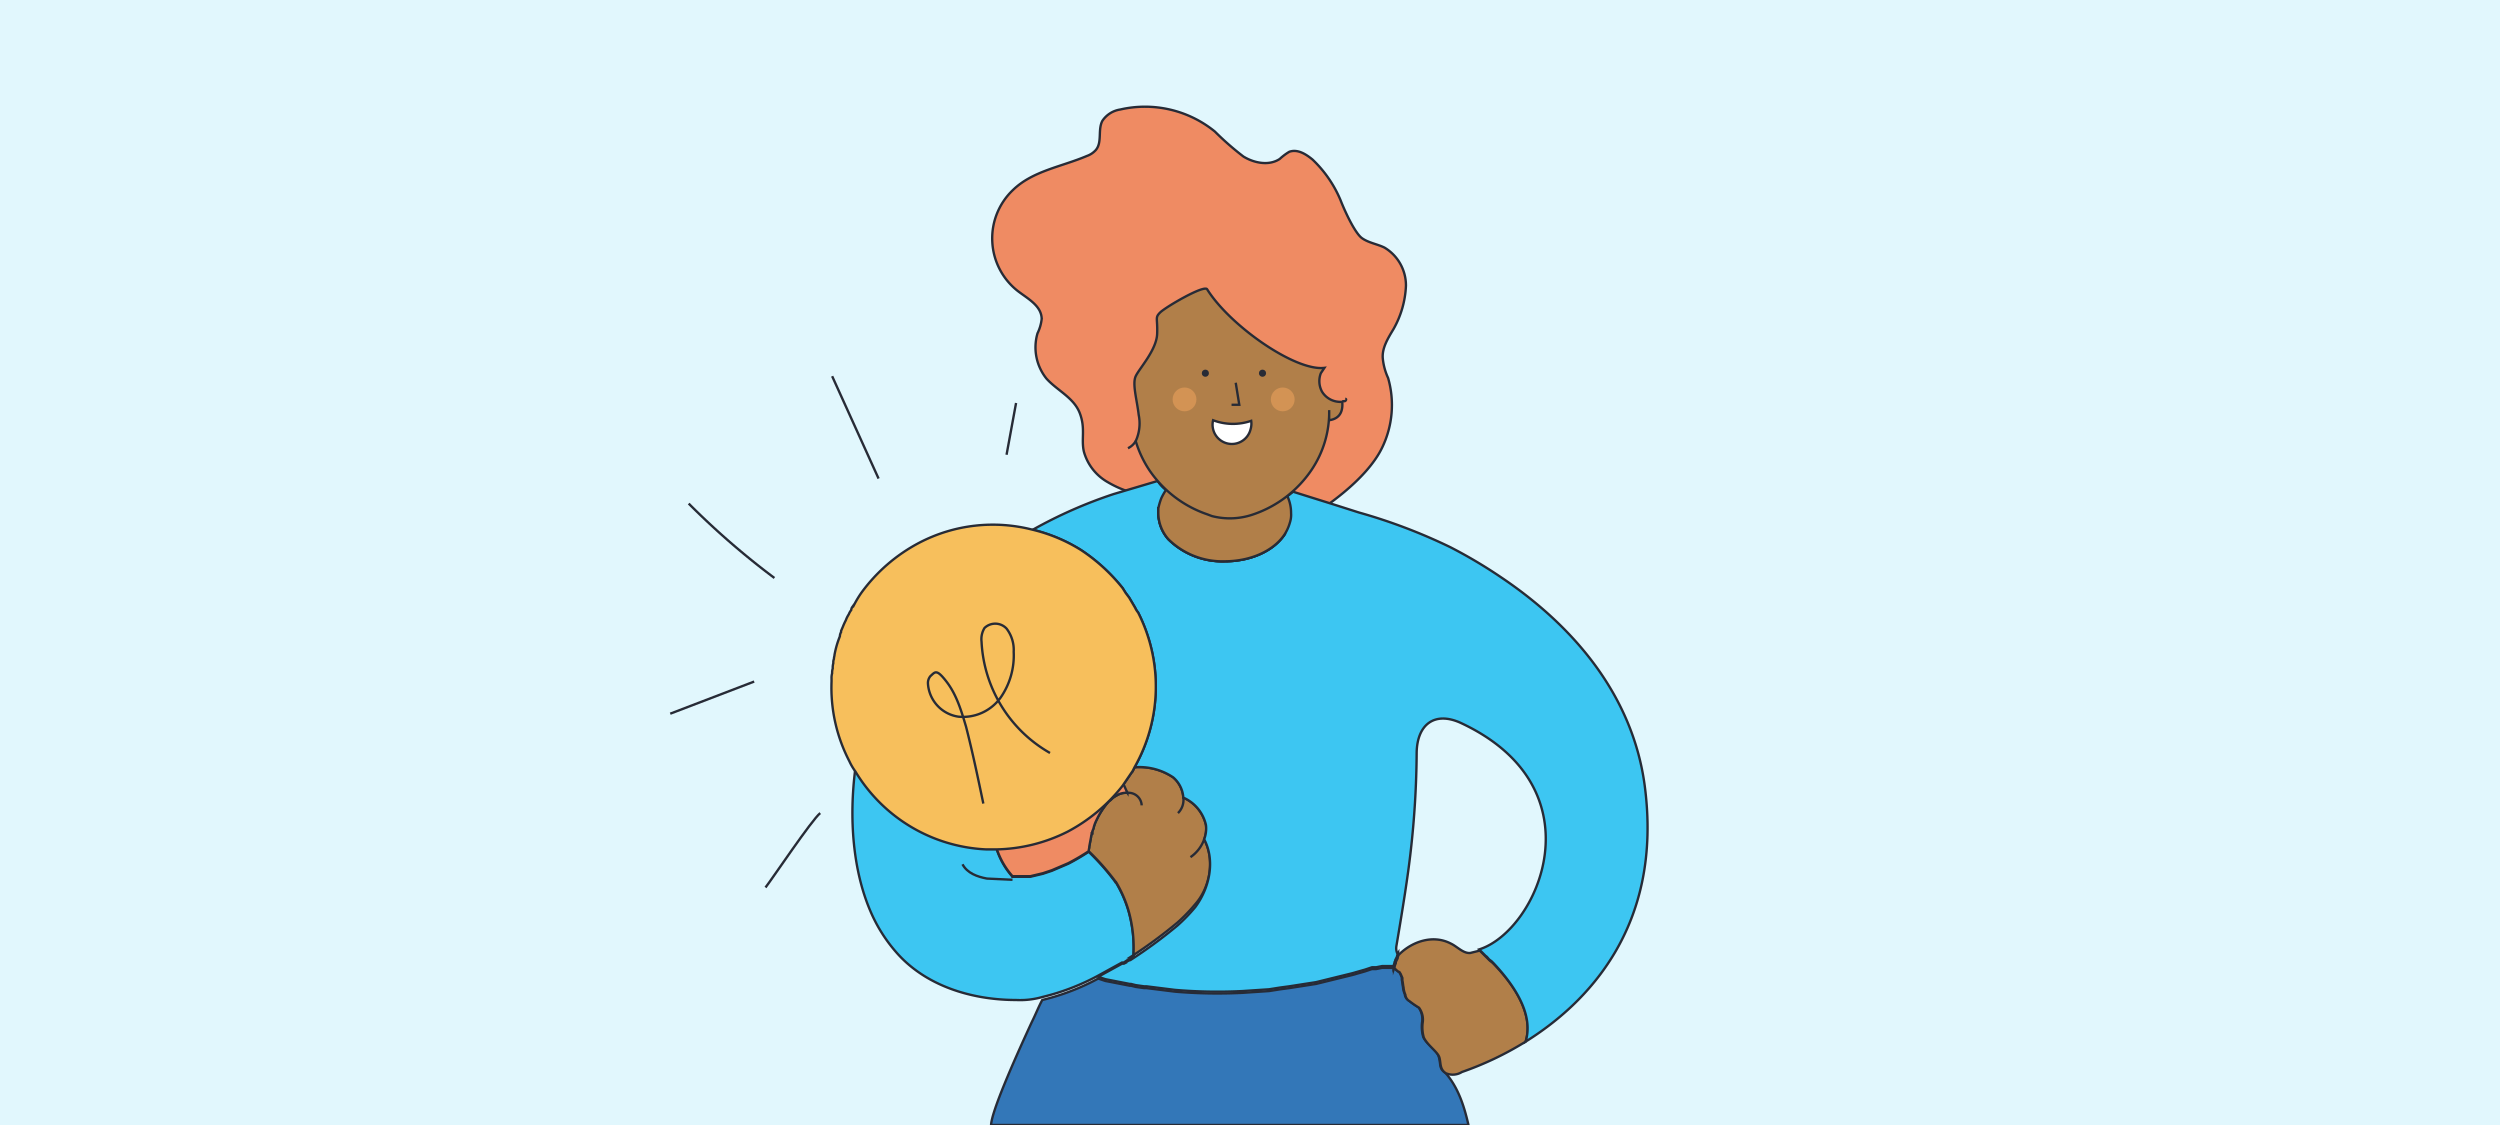 <?xml version="1.0" encoding="utf-8"?>
<svg xmlns="http://www.w3.org/2000/svg" data-name="Capa 1" id="Capa_1" viewBox="0 0 420 189">
  <defs>
    <style>.cls-1{fill:#e1f7fd;}.cls-2{fill:#ef8b63;}.cls-10,.cls-12,.cls-2,.cls-4,.cls-5,.cls-6,.cls-7,.cls-8,.cls-9{stroke:#272b36;stroke-miterlimit:10;stroke-width:0.4px;}.cls-3,.cls-4{fill:#3377b8;}.cls-5{fill:#11417d;}.cls-6{fill:#b17f49;}.cls-7{fill:none;}.cls-8{fill:#3dc6f2;}.cls-9{fill:#fff;}.cls-10{fill:#272b36;}.cls-11{fill:#d39354;}.cls-12{fill:#f7bf5c;}</style>
  </defs>
  <rect class="cls-1" height="189" width="420"/>
  <path class="cls-2" d="M166.7,40.5a11.2,11.2,0,0,0,4.3,8.4c1.7,1.3,4,2.5,4,4.7a7.3,7.3,0,0,1-.7,2.4,8.4,8.4,0,0,0,1.5,7.6c1.8,2,4.6,3.2,5.6,5.8s.2,4.4.7,6.5a8.5,8.5,0,0,0,4,5.1,17.1,17.1,0,0,0,3.9,1.7c2.1-.6,27.3,3.6,29.6,4.4,2.3-1.4,9.9-6.3,12.6-11.9a16.4,16.4,0,0,0,1-11.7,10.1,10.1,0,0,1-.9-3.4c-.1-1.7.9-3.3,1.8-4.8a16.1,16.1,0,0,0,2.1-7.3,7.4,7.4,0,0,0-3.6-6.4c-1.2-.6-2.7-.8-3.8-1.6s-2.7-4.1-3.6-6.4a20.2,20.2,0,0,0-4.7-6.8c-1.1-.9-2.5-1.8-3.9-1.3a9.5,9.5,0,0,0-1.6,1.2c-1.8,1.2-4.3.7-6.1-.4a48.1,48.1,0,0,1-4.8-4.2,18.6,18.6,0,0,0-15.9-3.7,4.4,4.4,0,0,0-3,1.9c-.8,1.5,0,3.6-1.1,4.9a3.6,3.6,0,0,1-1.5,1c-4.2,1.8-9.1,2.5-12.4,5.7A11.2,11.2,0,0,0,166.7,40.5Z"/>
  <path class="cls-3" d="M233.5,162.4h0Z"/>
  <path class="cls-4" d="M246.7,189H166.5c.1-2.3,3.8-10.7,6.8-17.2.7-1.4,1.2-2.7,1.8-3.8a39,39,0,0,0,9.4-3.6h0l1.2.4,4.1.8h.2l.8.2,1.4.2h.4l2.4.3,2.4.3a83.7,83.7,0,0,0,11.3.2l4.5-.3,1.9-.3,1.5-.2,4.5-.7,6.1-1.5,2.1-.6,1.2-.4h.7l1-.2h2c.1,0,.1.1.2.2l.5.4h.1l.2.3.3.7v.4c.1.4.1.8.2,1.2a3.5,3.5,0,0,0,.3,1.2,1.4,1.4,0,0,0,.7,1.1,15.3,15.3,0,0,0,1.6,1.1,3.4,3.4,0,0,1,.6,2.6,6.2,6.2,0,0,0,.2,2.4c.6,1.3,2.2,2,2.6,3.3s0,2,1.1,2.7C245,182.7,246,185.9,246.7,189Z"/>
  <path class="cls-4" d="M191.8,134.6v-.2h.1Z"/>
  <path class="cls-4" d="M190,161.2h-.2l-.4.2c-.1.1-.2.1-.2.2h0l-.4.2.3-.2Z"/>
  <path class="cls-5" d="M177.2,163.7h0Z"/>
  <path class="cls-6" d="M256.3,175a53.6,53.6,0,0,1-10.7,5.1,2.9,2.9,0,0,1-2.7.2c-1.1-.7-.8-1.8-1.1-2.7s-2-2-2.6-3.3a6.2,6.2,0,0,1-.2-2.4,3.4,3.4,0,0,0-.6-2.6,15.3,15.3,0,0,1-1.6-1.1,1.4,1.4,0,0,1-.7-1.1,3.5,3.5,0,0,1-.3-1.2c-.1-.4-.1-.8-.2-1.2v-.4l-.3-.7-.2-.3h-.1l-.5-.4c-.1-.1-.1-.2-.2-.2h-.1a6.4,6.4,0,0,0,.2-.7c.1-.1.1-.2.1-.4l.3-.6a1.4,1.4,0,0,1,.2-.6c2.3-2.3,5.8-3.4,8.7-1.9,1.1.5,2.1,1.7,3.3,1.6l1.6-.4,1.1,1.1.6.6.4.3.3.3C254,165.1,257.8,170.2,256.3,175Z"/>
  <path class="cls-5" d="M230.5,162.9Z"/>
  <line class="cls-7" x1="205.7" x2="205.7" y1="94.3" y2="125.3"/>
  <path class="cls-7" d="M190,161.2h-.2l-.4.2c-.1.1-.2.1-.2.2h-.1Z"/>
  <path class="cls-7" d="M190.5,159.5a7.1,7.1,0,0,1-.1,1.4"/>
  <path class="cls-8" d="M189.6,153.1h0a20.6,20.6,0,0,0-2.1-4.8.1.1,0,0,1-.1-.1,40.7,40.7,0,0,0-4.5-5.1,37.9,37.9,0,0,1-3.4,2l-2.8,1.2-1.5.5-2.1.5h-3a13.1,13.1,0,0,1-2.8-5.1h-1.6a27.1,27.1,0,0,1-22-13.1c-1.1,8.4-.4,17.1,2.5,23.9a25.8,25.8,0,0,0,4.3,6.9c4.9,5.7,12.7,8.1,20.2,8.1a13.5,13.5,0,0,0,4.4-.5,39,39,0,0,0,9.4-3.6h0l4-2.2h.3l.3-.2.9-.6h.4A22.8,22.8,0,0,0,189.6,153.1Z"/>
  <path class="cls-6" d="M202.3,141a5,5,0,0,0,.3-2.4,6.6,6.6,0,0,0-3.8-4.6,4.9,4.9,0,0,0-1.7-3.4,10.2,10.2,0,0,0-6.5-1.7l-.3.6-1.7,2.5.8,1.2a3,3,0,0,0-1.9.5,3.1,3.1,0,0,0-.9.7l-.3.2a13.2,13.2,0,0,0-2.1,3.2,5.8,5.8,0,0,0-.5,1.4l-.2.5v.3h-.1c0,.2-.1.4-.1.6l-.3,1.6c0,.3-.1.5-.1.8a40.7,40.7,0,0,1,4.5,5.1.1.1,0,0,0,.1.1,20.6,20.6,0,0,1,2.1,4.8h0a22.8,22.8,0,0,1,.8,7.8h-.5a79.5,79.5,0,0,0,7.9-5.8,28.4,28.4,0,0,0,3-3.1C203.2,149.2,204.2,144.6,202.3,141Z"/>
  <path class="cls-6" d="M190.6,128.9l-.3.6c-.1-.2-.1-.4-.2-.5Z"/>
  <path class="cls-7" d="M188.5,162.2l-.3.2"/>
  <path class="cls-8" d="M276.3,131.9c-2-14.8-11.6-26.5-24.1-34.9a81.1,81.1,0,0,0-8.6-5.1,93.1,93.1,0,0,0-15.3-5.8l-4.4-1.4-6.7-2.1-1,.8h0a20.2,20.2,0,0,1-5.6,3h0a12,12,0,0,1-7,.3l-.8-.3a20.1,20.1,0,0,1-6.9-4.1,6.7,6.7,0,0,1-1.4-1.5L187.1,83a77.4,77.4,0,0,0-13.6,6,27.4,27.4,0,0,1,8.1,3.4,30.3,30.3,0,0,1,7,6.4l.5.8.6.8,1,1.7a3.5,3.5,0,0,0,.5.8,27.5,27.5,0,0,1-.6,26,10.2,10.2,0,0,1,6.5,1.7,4.9,4.9,0,0,1,1.7,3.4,6.6,6.6,0,0,1,3.8,4.6,5,5,0,0,1-.3,2.4c1.9,3.6.9,8.2-1.5,11.4a28.4,28.4,0,0,1-3,3.1,79.5,79.5,0,0,1-7.9,5.8h-.1l-.4.2c-.1.1-.2.1-.2.2h0l-.4.2h-.3l-4,2.2,1.2.4,4.1.8h.2l.8.2,1.4.2h.4l2.4.3,2.4.3a83.7,83.7,0,0,0,11.3.2l4.5-.3,1.9-.3,1.5-.2,4.5-.7,6.1-1.5,2.1-.6,1.2-.4h.7l1-.2h1.9a6.4,6.4,0,0,0,.2-.7.1.1,0,0,1,.1-.1v-.2h0l.3-.6a1.4,1.4,0,0,1,.2-.6h0c0,.1-.1.1-.1.2a2.2,2.2,0,0,1-.2-1.4c1.1-6.5,1.9-11.5,2.4-15.9a154,154,0,0,0,1-16.6c.1-4.7,3-6.9,7.3-5,23.8,11,13.1,35,3.2,38.1l1.1,1.1c.2.1.4.4.6.6l.4.3.3.3c3.1,3.3,6.9,8.4,5.4,13.2C266.4,168.7,279.5,155.8,276.3,131.9ZM205.7,94.3a12.9,12.9,0,0,1-9.4-3.7,6.7,6.7,0,0,1-1.7-4.4v-.8l21.2,4.4C214,92.5,210.2,94.3,205.7,94.3Z"/>
  <path class="cls-4" d="M194.6,85.4l21.2,4.4c-1.8,2.7-5.6,4.5-10.1,4.5a12.9,12.9,0,0,1-9.4-3.7,6.7,6.7,0,0,1-1.7-4.4Z"/>
  <path class="cls-4" d="M217.2,82.6l-1,.8h0a20.2,20.2,0,0,1-5.6,3h0a12,12,0,0,1-7,.3l-.8-.3a20.1,20.1,0,0,1-6.9-4.1,6.7,6.7,0,0,1-1.4-1.5l4.3-.9,1.5-.3,4.2-.7a36.1,36.1,0,0,1,7.9,2.2l2.9.9Z"/>
  <path class="cls-4" d="M230.5,162.9h0Z"/>
  <path class="cls-4" d="M204.5,78.9l-4.2.7C200.8,79,201.9,78.5,204.5,78.9Z"/>
  <path class="cls-6" d="M216.9,86.2a4.1,4.1,0,0,1-.2,1.6,7.2,7.2,0,0,1-.9,2c-1.8,2.7-5.6,4.5-10.1,4.5a12.9,12.9,0,0,1-9.4-3.7,6.7,6.7,0,0,1-1.7-4.4v-.8a10.9,10.9,0,0,1,.5-1.7,10,10,0,0,1,.8-1.4,9.8,9.8,0,0,1,2.9-2.4,13.9,13.9,0,0,1,6.9-1.8,12.7,12.7,0,0,1,9.6,3.9,4.2,4.2,0,0,1,.9,1.4h.1A6.6,6.6,0,0,1,216.9,86.2Z"/>
  <path class="cls-7" d="M226,67c.3,0,.1.4-.1.4h-.4"/>
  <path class="cls-7" d="M190.8,74.1a3,3,0,0,1-1.3,1.2"/>
  <path class="cls-6" d="M223.3,70.6V68.9A17.3,17.3,0,0,1,220.3,79a19.3,19.3,0,0,1-9.7,7.4h0a12,12,0,0,1-7,.3l-.8-.3a19.3,19.3,0,0,1-9.7-7.4,18.3,18.3,0,0,1-2.3-4.9,7.1,7.1,0,0,0,.5-4.4c-.3-2.6-1.1-5.2-.5-6.5s3.5-4.4,3.6-7.1-.4-2.7.5-3.6,7.4-4.7,7.9-3.9c3.8,6.1,14.8,13.8,19.7,13.2l-.6.9a3.7,3.7,0,0,0,.2,3.1,3.6,3.6,0,0,0,3.4,1.7C225.6,68.7,225.4,70.3,223.3,70.6Z"/>
  <path class="cls-7" d="M207.6,64.3l.6,3.7h-1.3"/>
  <path class="cls-9" d="M203.8,70.6a3.2,3.2,0,0,0,6.3,1.5,3.2,3.2,0,0,0,.1-1.4A9.4,9.4,0,0,1,203.8,70.6Z"/>
  <circle class="cls-10" cx="212.1" cy="62.7" r="0.4"/>
  <circle class="cls-11" cx="215.5" cy="67.1" r="2"/>
  <circle class="cls-11" cx="199" cy="67.1" r="2"/>
  <circle class="cls-10" cx="202.5" cy="62.7" r="0.4"/>
  <path class="cls-7" d="M198.8,134a3.1,3.1,0,0,1-.9,2.6"/>
  <path class="cls-7" d="M202.3,141a6.1,6.1,0,0,1-2.3,3"/>
  <path class="cls-2" d="M189.4,133.2a3,3,0,0,0-1.9.5,3.1,3.1,0,0,0-.9.7l-.3.2a13.2,13.2,0,0,0-2.1,3.2,5.8,5.8,0,0,0-.5,1.4l-.2.5v.3h-.1c0,.2-.1.4-.1.6l-.3,1.6c0,.3-.1.5-.1.8a37.9,37.9,0,0,1-3.4,2l-2.8,1.2-1.5.5-2.1.5h-3a13.1,13.1,0,0,1-2.8-5.1,27.7,27.7,0,0,0,12.1-3,28.9,28.9,0,0,0,9.2-7.7Z"/>
  <path class="cls-12" d="M190.6,128.9l-.3.6-1.7,2.5a28.9,28.9,0,0,1-9.2,7.7,27.7,27.7,0,0,1-12.1,3h-1.6a27.1,27.1,0,0,1-22-13.1,9.5,9.5,0,0,1-1-1.7,26.8,26.8,0,0,1-3-13.4V114a2.8,2.8,0,0,1,.1-.9,2.2,2.2,0,0,1,.1-.8,2.8,2.8,0,0,1,.1-.9,1.5,1.5,0,0,1,.1-.7c0-.3.1-.5.1-.7a15.8,15.8,0,0,1,.9-3.1,1.4,1.4,0,0,1,.2-.7V106l.3-.7a11.7,11.7,0,0,1,.5-1.1,4.7,4.7,0,0,1,.5-1,2.5,2.5,0,0,1,.4-.7c0-.2.1-.3.1-.4l.5-.7a17.4,17.4,0,0,1,1.1-1.8,28.3,28.3,0,0,1,9.7-8.4A26.7,26.7,0,0,1,173.5,89a27.4,27.4,0,0,1,8.1,3.4,30.3,30.3,0,0,1,7,6.4l.5.8.6.8,1,1.7a3.5,3.5,0,0,0,.5.8A27.5,27.5,0,0,1,190.6,128.9Z"/>
  <path class="cls-7" d="M161.7,145.2c.8,1.5,2.5,2.1,4.1,2.4l4.3.2"/>
  <path class="cls-7" d="M189.4,133.2a2.2,2.2,0,0,1,2.4,2.1"/>
  <path class="cls-7" d="M165.2,135c-.9-4.3-1.8-8.6-2.9-12.9-.8-2.7-1.6-5.4-3.3-7.6s-1.9-1.6-2.7-.9a1.8,1.8,0,0,0-.4,1.3,6,6,0,0,0,5.1,5.5,7.8,7.8,0,0,0,7.1-3.2,12.4,12.4,0,0,0,2.2-7.7,5.9,5.9,0,0,0-1.2-3.9,2.6,2.6,0,0,0-3.7-.1,3.6,3.6,0,0,0-.5,2.3,22.8,22.8,0,0,0,11.5,18.7"/>
  <path class="cls-7" d="M139.8,63.2l7.8,17.2"/>
  <path class="cls-7" d="M115.7,84.6a131.6,131.6,0,0,0,14.4,12.5"/>
  <path class="cls-7" d="M112.6,119.9l14.1-5.4"/>
  <path class="cls-7" d="M128.6,149.1c1.1-1.4,7.8-11.4,9.2-12.5"/>
  <path class="cls-7" d="M169.1,76.4l1.6-8.7"/>
</svg>